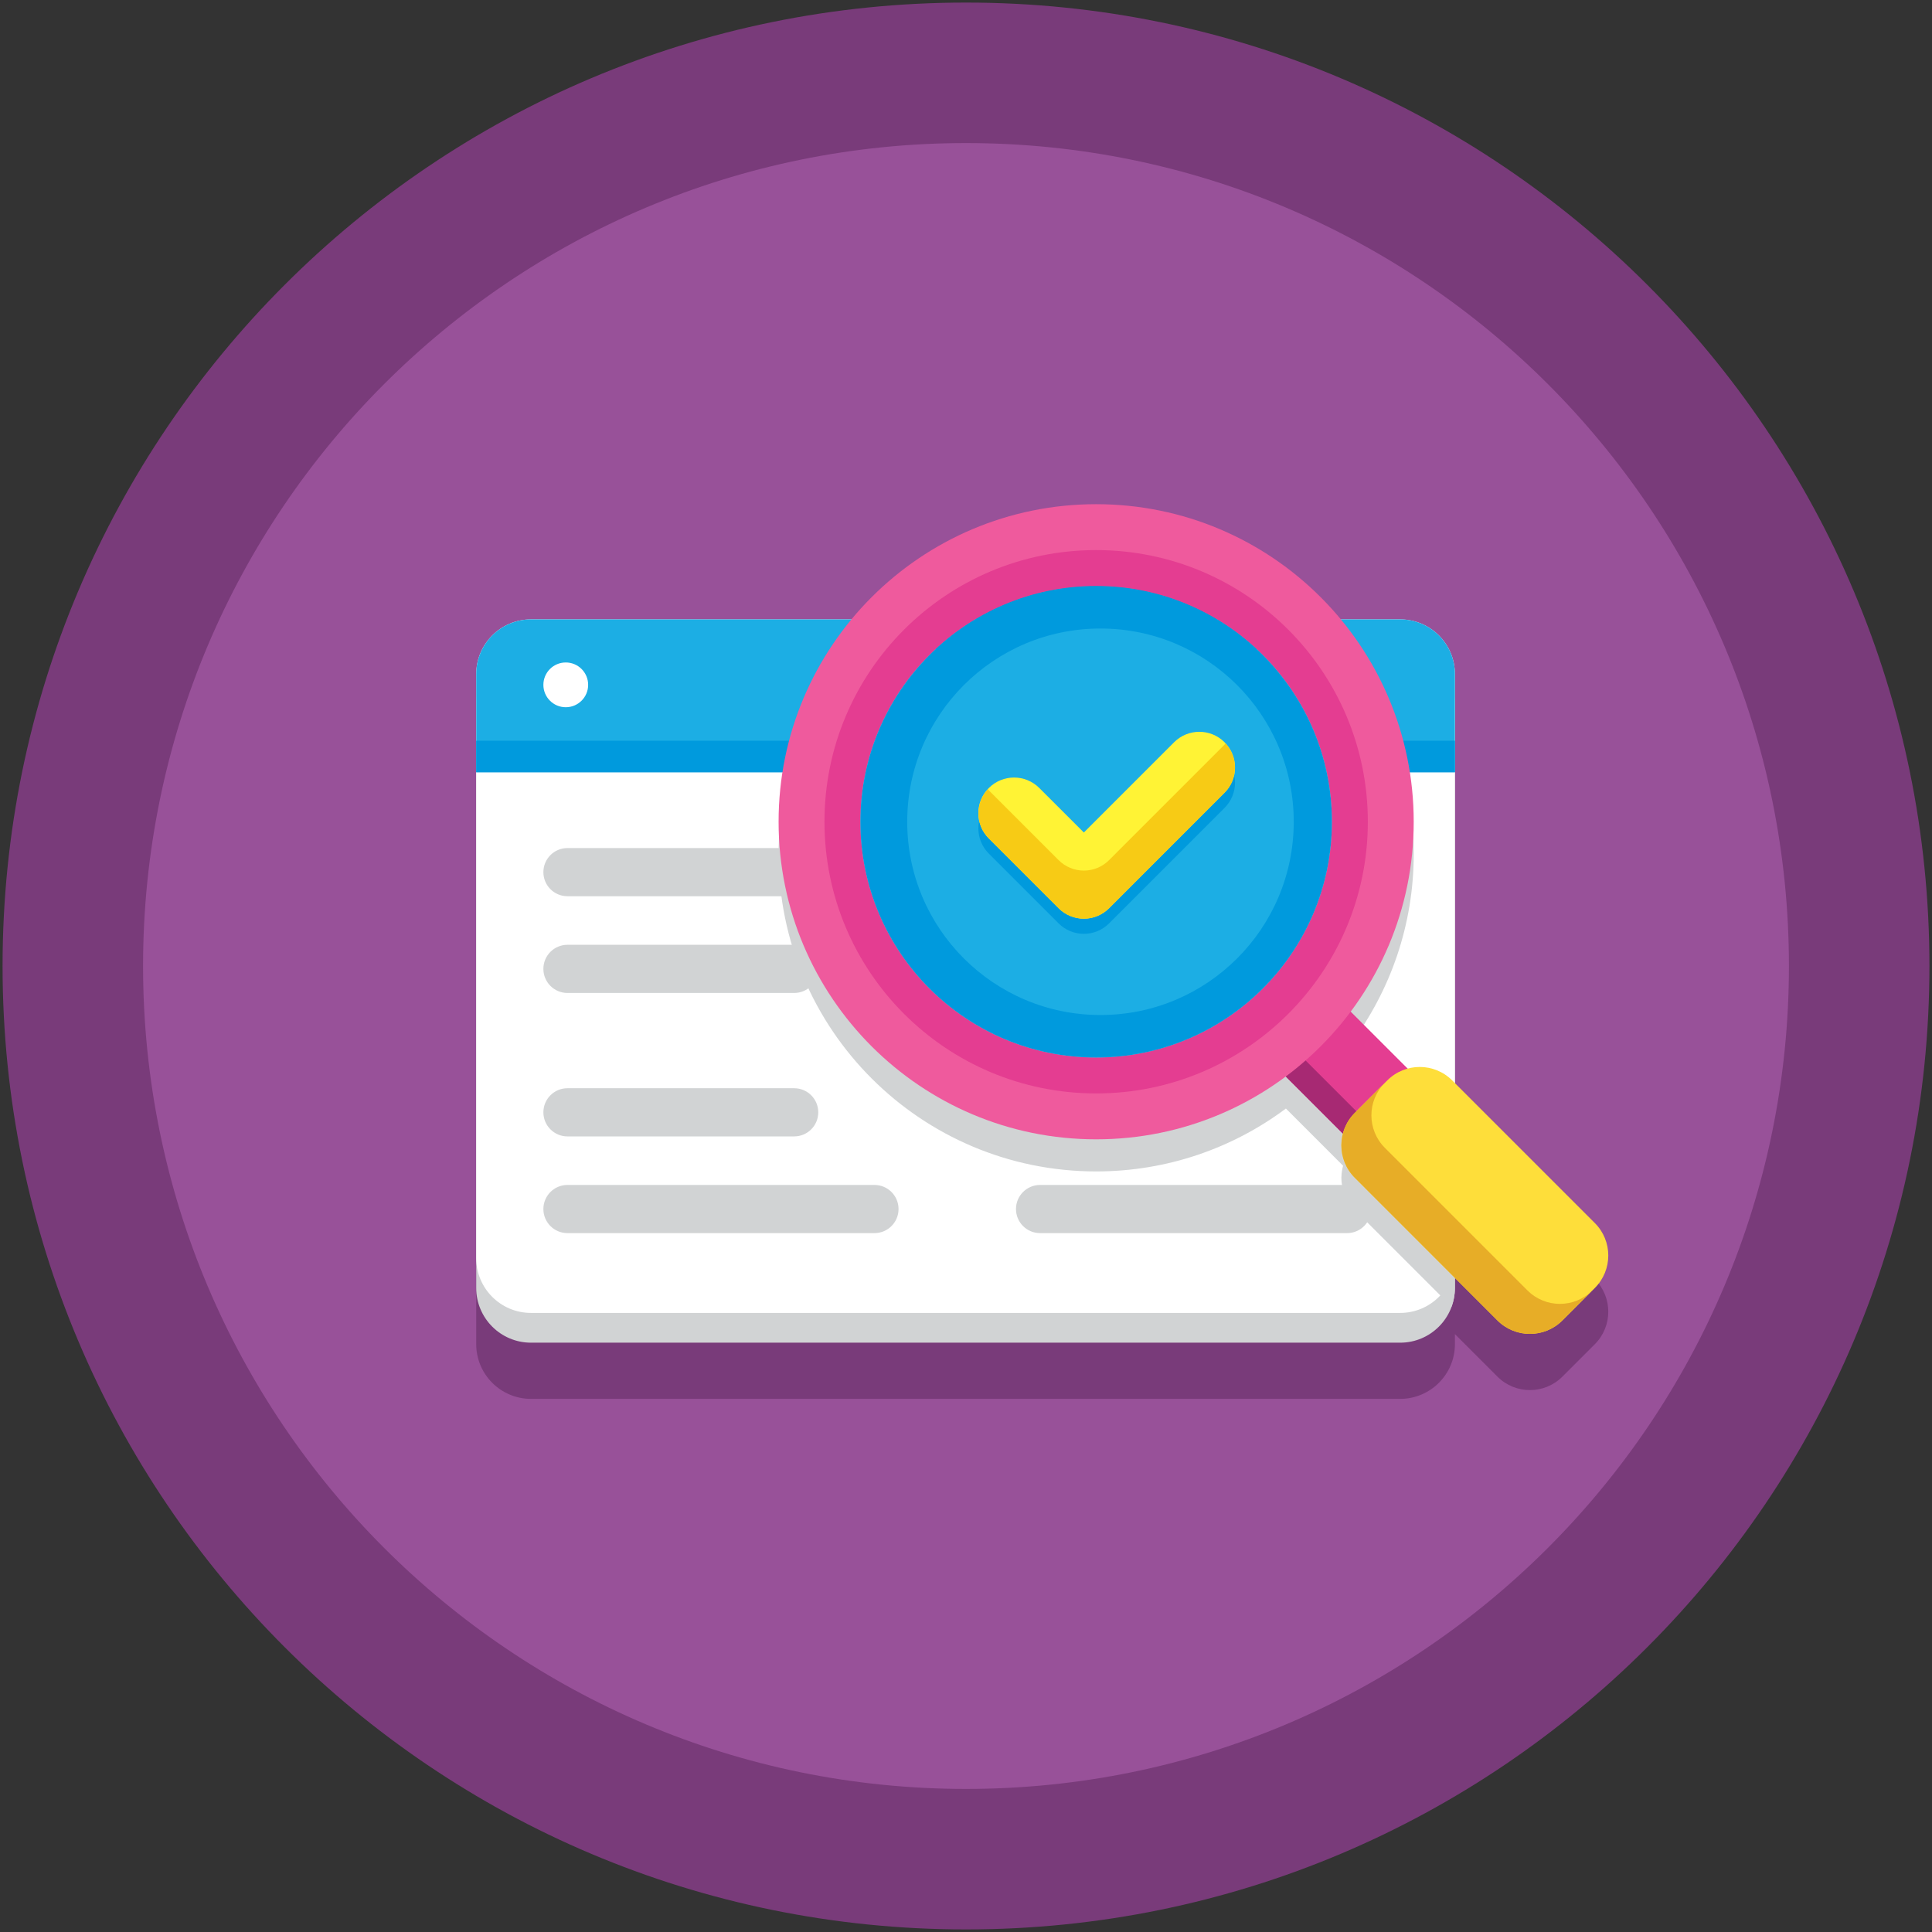 <svg width="94" height="94" viewBox="0 0 94 94" fill="none" xmlns="http://www.w3.org/2000/svg">
<rect x="0" y="0" width="94" height="94" fill="#333333" stroke="none"/>
<path d="M47 93.875C72.888 93.875 93.875 72.888 93.875 47C93.875 21.112 72.888 0.125 47 0.125C21.112 0.125 0.125 21.112 0.125 47C0.125 72.888 21.112 93.875 47 93.875Z" fill="#793B7A"/>
<path d="M47 87.039C69.113 87.039 87.039 69.113 87.039 47C87.039 24.887 69.113 6.961 47 6.961C24.887 6.961 6.961 24.887 6.961 47C6.961 69.113 24.887 87.039 47 87.039Z" fill="#985199"/>
<path d="M77.596 62.241L70.788 55.433V36.981V35.534C70.788 34.063 69.596 32.87 68.124 32.87H25.834C24.363 32.87 23.17 34.063 23.17 35.534V36.981V63.95V65.397C23.17 66.868 24.363 68.061 25.834 68.061H68.124C69.595 68.061 70.788 66.868 70.788 65.397V64.91L72.857 66.979C73.73 67.852 75.144 67.852 76.017 66.979L77.596 65.4C78.468 64.527 78.468 63.113 77.596 62.241Z" fill="#793B7A"/>
<path d="M68.124 65.327H25.834C24.363 65.327 23.17 64.135 23.17 62.663V34.247C23.17 32.776 24.363 31.583 25.834 31.583H68.124C69.595 31.583 70.788 32.776 70.788 34.247V62.663C70.788 64.134 69.596 65.327 68.124 65.327Z" fill="#D1D3D4"/>
<path d="M68.124 63.879H25.834C24.363 63.879 23.17 62.687 23.17 61.215V32.8C23.17 31.329 24.363 30.136 25.834 30.136H68.124C69.595 30.136 70.788 31.328 70.788 32.8V61.215C70.788 62.687 69.596 63.879 68.124 63.879Z" fill="white"/>
<path d="M68.124 30.136H25.834C24.363 30.136 23.17 31.329 23.17 32.8V37.573H70.788V32.8C70.788 31.329 69.596 30.136 68.124 30.136Z" fill="#1CAEE4"/>
<path d="M28.616 33.321C28.616 33.922 28.128 34.41 27.527 34.41C26.925 34.41 26.438 33.922 26.438 33.321C26.438 32.719 26.925 32.232 27.527 32.232C28.128 32.231 28.616 32.719 28.616 33.321Z" fill="white"/>
<path d="M23.17 36.041H70.788V37.573H23.17V36.041Z" fill="#009ADD"/>
<path d="M38.64 43.605H27.609C26.962 43.605 26.438 43.081 26.438 42.434C26.438 41.786 26.962 41.262 27.609 41.262H38.64C39.287 41.262 39.812 41.786 39.812 42.434C39.812 43.081 39.287 43.605 38.64 43.605Z" fill="#D1D3D4"/>
<path d="M38.64 48.312H27.609C26.962 48.312 26.438 47.787 26.438 47.14C26.438 46.493 26.962 45.968 27.609 45.968H38.64C39.287 45.968 39.812 46.493 39.812 47.14C39.812 47.788 39.287 48.312 38.64 48.312Z" fill="#D1D3D4"/>
<path d="M38.64 55.291H27.609C26.962 55.291 26.438 54.766 26.438 54.119C26.438 53.471 26.962 52.947 27.609 52.947H38.64C39.287 52.947 39.812 53.471 39.812 54.119C39.812 54.766 39.287 55.291 38.64 55.291Z" fill="#D1D3D4"/>
<path d="M42.547 59.996H27.609C26.962 59.996 26.438 59.472 26.438 58.825C26.438 58.177 26.962 57.653 27.609 57.653H42.546C43.193 57.653 43.718 58.177 43.718 58.825C43.718 59.472 43.193 59.996 42.547 59.996Z" fill="#D1D3D4"/>
<path d="M65.541 59.996H50.604C49.957 59.996 49.432 59.472 49.432 58.825C49.432 58.177 49.957 57.653 50.604 57.653H65.541C66.188 57.653 66.713 58.177 66.713 58.825C66.713 59.472 66.188 59.996 65.541 59.996Z" fill="#D1D3D4"/>
<path d="M70.656 54.129C70.073 53.546 69.249 53.362 68.505 53.559L65.723 50.776C67.645 48.2 68.784 45.006 68.784 41.545C68.784 37.748 67.412 34.274 65.14 31.584H41.525C39.254 34.274 37.882 37.748 37.882 41.545C37.882 50.078 44.8 56.995 53.333 56.995C56.794 56.995 59.989 55.857 62.565 53.935L65.347 56.718C65.3 56.893 65.27 57.071 65.267 57.251C65.267 57.264 65.263 57.276 65.263 57.289C65.263 57.86 65.481 58.432 65.918 58.868L70.625 63.575C70.729 63.29 70.789 62.984 70.789 62.663V54.262L70.656 54.129Z" fill="#D1D3D4"/>
<path d="M61.001 50.822L64.16 47.664L68.929 52.433L65.771 55.591L61.001 50.822Z" fill="#E43D91"/>
<path d="M61.002 50.821L61.874 49.949L66.644 54.718L65.771 55.59L61.002 50.821Z" fill="#A72973"/>
<path d="M72.857 64.245L65.918 57.305C65.045 56.433 65.045 55.018 65.918 54.146L67.497 52.567C68.369 51.694 69.784 51.694 70.656 52.567L77.596 59.507C78.468 60.379 78.468 61.793 77.596 62.666L76.016 64.245C75.144 65.117 73.73 65.117 72.857 64.245Z" fill="#FEDE3A"/>
<path d="M74.318 62.785L67.378 55.845C66.506 54.972 66.506 53.558 67.378 52.686L67.503 52.561C67.501 52.563 67.499 52.565 67.497 52.566L65.918 54.146C65.045 55.018 65.045 56.433 65.918 57.305L72.857 64.245C73.73 65.117 75.144 65.117 76.017 64.245L77.471 62.79C76.598 63.657 75.188 63.655 74.318 62.785Z" fill="#E7AD27"/>
<path d="M53.332 24.531C44.799 24.531 37.882 31.449 37.882 39.982C37.882 48.515 44.799 55.433 53.332 55.433C61.866 55.433 68.783 48.515 68.783 39.982C68.783 31.449 61.866 24.531 53.332 24.531ZM53.332 51.454C46.997 51.454 41.861 46.318 41.861 39.982C41.861 33.646 46.996 28.51 53.332 28.51C59.668 28.51 64.804 33.646 64.804 39.982C64.804 46.318 59.668 51.454 53.332 51.454Z" fill="#EF5A9D"/>
<path d="M53.332 26.764C46.032 26.764 40.114 32.681 40.114 39.982C40.114 47.282 46.032 53.2 53.332 53.2C60.633 53.2 66.551 47.282 66.551 39.982C66.551 32.681 60.633 26.764 53.332 26.764ZM53.332 51.453C46.997 51.453 41.861 46.317 41.861 39.981C41.861 33.646 46.996 28.51 53.332 28.51C59.668 28.51 64.804 33.646 64.804 39.981C64.804 46.317 59.668 51.453 53.332 51.453Z" fill="#E43D91"/>
<path d="M53.332 51.454C59.668 51.454 64.804 46.318 64.804 39.982C64.804 33.647 59.668 28.511 53.332 28.511C46.997 28.511 41.861 33.647 41.861 39.982C41.861 46.318 46.997 51.454 53.332 51.454Z" fill="#009ADD"/>
<path d="M53.543 49.385C58.736 49.385 62.946 45.175 62.946 39.982C62.946 34.789 58.736 30.58 53.543 30.58C48.35 30.58 44.14 34.789 44.14 39.982C44.14 45.175 48.35 49.385 53.543 49.385Z" fill="#1CAEE4"/>
<path d="M52.734 45.435C52.273 45.435 51.832 45.252 51.506 44.927L48.111 41.532C47.432 40.855 47.432 39.755 48.111 39.077C48.789 38.398 49.888 38.398 50.566 39.077L52.734 41.243L57.125 36.852C57.803 36.173 58.902 36.173 59.58 36.852C60.258 37.529 60.258 38.629 59.58 39.307L53.961 44.927C53.636 45.252 53.194 45.435 52.734 45.435Z" fill="#009ADD"/>
<path d="M52.734 44.698C52.273 44.698 51.832 44.515 51.506 44.189L48.111 40.795C47.432 40.117 47.432 39.018 48.111 38.339C48.789 37.661 49.888 37.661 50.566 38.339L52.734 40.505L57.125 36.114C57.803 35.436 58.902 35.436 59.58 36.114C60.258 36.792 60.258 37.891 59.58 38.569L53.961 44.189C53.636 44.515 53.194 44.698 52.734 44.698Z" fill="#FFF335"/>
<path d="M59.58 36.229L53.961 41.849C53.636 42.175 53.195 42.358 52.734 42.358C52.273 42.358 51.832 42.175 51.506 41.849L48.111 38.455C48.093 38.437 48.081 38.416 48.064 38.397C47.438 39.078 47.45 40.135 48.111 40.794L51.506 44.189C51.832 44.514 52.273 44.698 52.734 44.698C53.195 44.698 53.636 44.514 53.961 44.189L59.58 38.569C60.24 37.909 60.252 36.852 59.627 36.171C59.61 36.19 59.598 36.211 59.58 36.229Z" fill="#F7CB15"/>
</svg>
